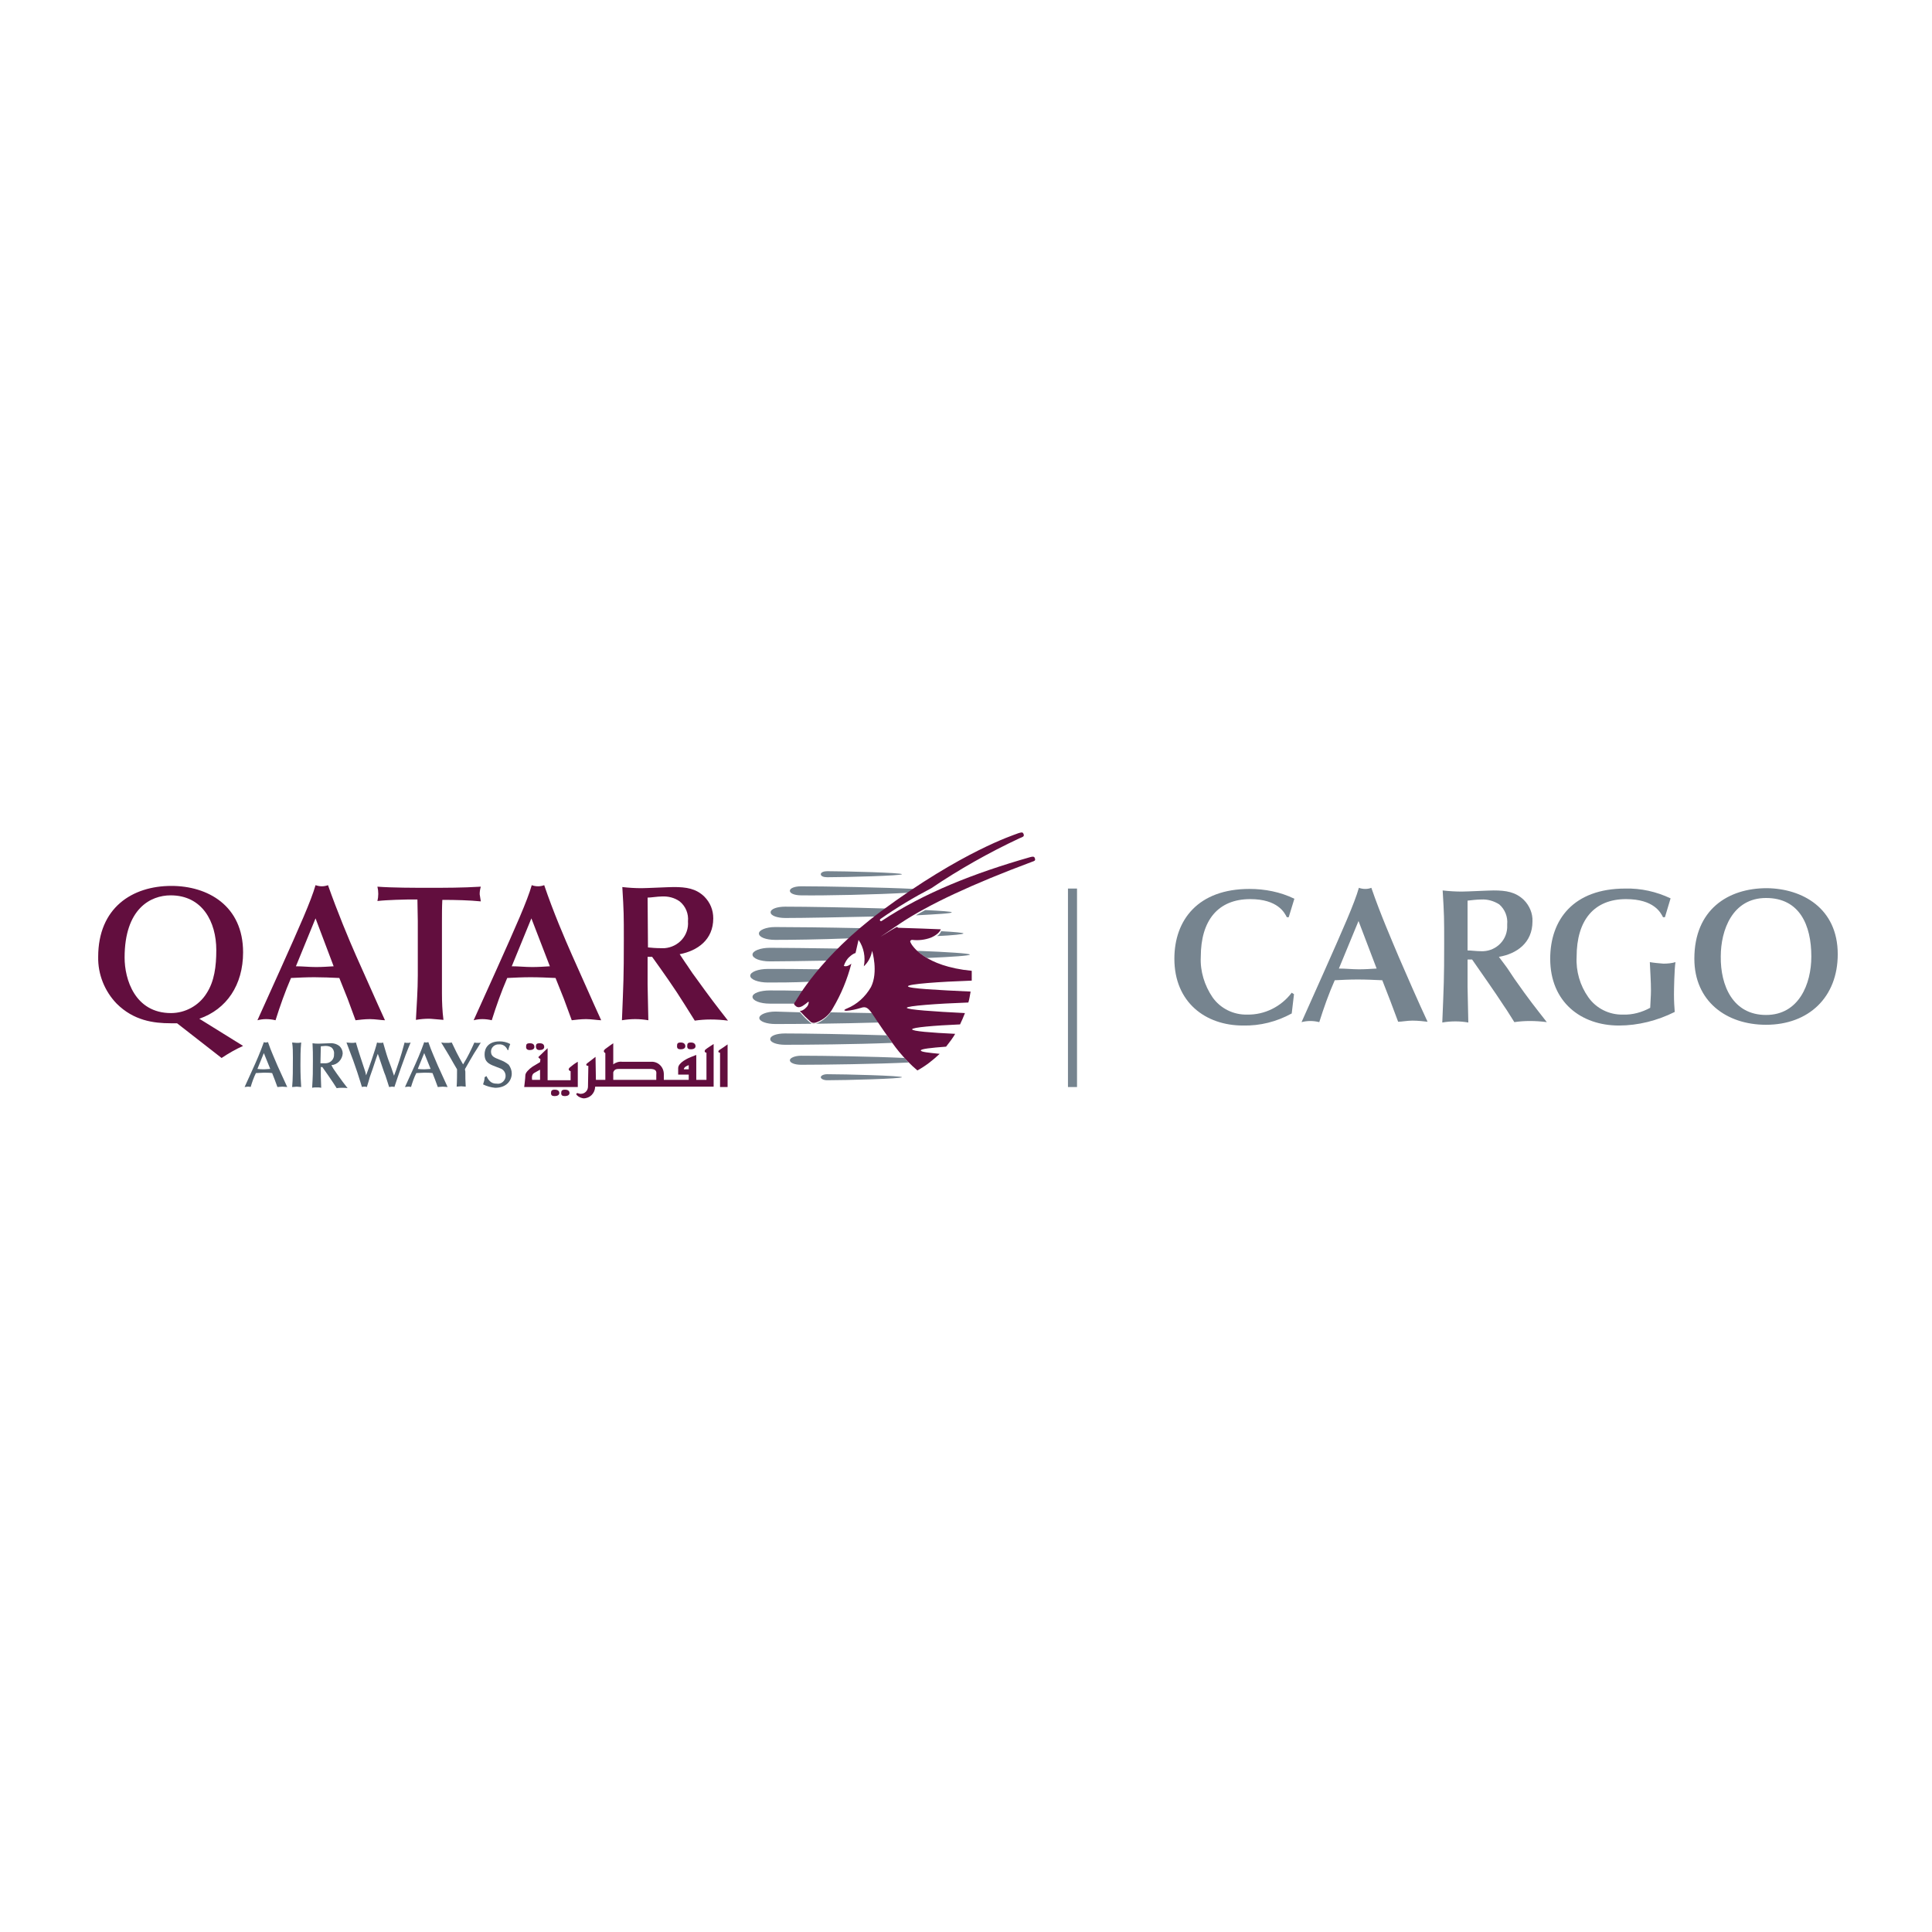 <?xml version="1.0" encoding="utf-8"?>
<!-- Generator: Adobe Illustrator 21.1.0, SVG Export Plug-In . SVG Version: 6.00 Build 0)  -->
<svg version="1.1" id="Layer_1" xmlns="http://www.w3.org/2000/svg" xmlns:xlink="http://www.w3.org/1999/xlink" x="0px" y="0px"
	 viewBox="0 0 512 512" style="enable-background:new 0 0 512 512;" xml:space="preserve">
<style type="text/css">
	.st0{fill:#FFFFFF;}
	.st1{fill:#76848F;}
	.st2{fill:#53626F;}
	.st3{fill:#620E3E;}
</style>
<rect y="0" class="st0" width="512" height="512"/>
<g id="All_Subsidaries_logos-10" transform="translate(-30.679 -215.624)">
	<path id="Path_306" class="st1" d="M372.2,458.7h-0.5c-0.6-1.2-2.4-4.8-9.7-4.8c-8.5,0-13.1,5.6-13.1,15.3c-0.2,3.8,1,7.6,3.1,10.7
		c2.1,3,5.6,4.7,9.2,4.6c4.6,0.1,9-2.1,11.8-5.8l0.6,0.4l-0.6,5.1c-4,2.2-8.4,3.3-12.9,3.2c-10,0-18.2-6.2-18.2-17.7
		c0-10.3,6.3-18.5,19.9-18.5c4.1,0,8.2,0.8,11.9,2.6L372.2,458.7z"/>
	<path id="Path_307" class="st1" d="M399.1,480.8l-2.1-5.4c-2.2-0.1-4.3-0.2-6.5-0.2s-4.1,0.1-6.1,0.2c-1.6,3.6-2.9,7.3-4.1,11.1
		c-0.8-0.2-1.6-0.3-2.4-0.3c-0.8,0-1.5,0.1-2.3,0.3l5.9-13.2c5.1-11.5,8.1-18.2,9.3-22.4c0.5,0.2,1.1,0.3,1.7,0.3
		c0.6,0,1.1-0.1,1.6-0.3c2.4,7,5.5,14.1,7.3,18.4c1.9,4.4,5.3,12.2,7.6,17.1c-0.8-0.1-2.5-0.3-4-0.3c-1.4,0-2.9,0.3-3.8,0.3
		L399.1,480.8z M390.7,459.7l-5.2,12.6c1.8,0,3.5,0.2,5.3,0.2c1.6,0,3.1-0.1,4.7-0.2L390.7,459.7z"/>
	<path id="Path_308" class="st1" d="M429.4,471.2c0.8,1,1.9,2.8,2.6,3.8c4,5.7,5.4,7.4,8.6,11.5c-1.5-0.2-3-0.3-4.5-0.3
		c-1.4,0-2.8,0.1-4.1,0.3c-0.8-1.2-1.9-3.1-2.7-4.2c-2.6-4-5.8-8.5-8.5-12.4h-1.2v7.3c0,1.5,0.2,8.1,0.2,9.4
		c-1.1-0.2-2.3-0.3-3.4-0.3c-1.2,0-2.4,0.1-3.5,0.3c0.4-10,0.5-11.2,0.5-21c0-6.7,0-7.4-0.4-14c1.7,0.2,3.4,0.3,5.1,0.3
		c1.3,0,7.2-0.3,8.4-0.3c3.3,0,5.8,0.4,8,2.5c1.5,1.5,2.4,3.6,2.3,5.7c0,5.7-4.2,8.6-8.9,9.4L429.4,471.2z M419.6,467.5
		c1,0,2.2,0.2,3.5,0.2c3.6,0.2,6.8-2.5,7-6.2c0-0.3,0-0.6,0-0.9c0.2-2-0.6-4-2.1-5.3c-1.4-0.9-3.1-1.4-4.8-1.3c-1,0-2.8,0.2-3.6,0.3
		L419.6,467.5z"/>
	<path id="Path_309" class="st1" d="M461.4,451.1c4.1-0.1,8.2,0.8,12,2.6l-1.5,5h-0.5c-0.6-1.2-2.4-4.8-9.8-4.8
		c-8.5,0-13.1,5.6-13.1,15.3c-0.2,3.8,0.9,7.6,3.1,10.7c2.1,3,5.6,4.7,9.2,4.6c2.5,0.1,5-0.6,7.2-1.8c0.2-3.6,0.2-4,0.2-4.6
		c0-2.5-0.2-5-0.3-7.5c1.2,0.2,2.4,0.3,3.6,0.4c1.1,0,2.2-0.1,3.2-0.4c-0.3,1.8-0.4,7.2-0.4,8.6c0,1.9,0.1,3.2,0.2,4.6
		c-4.6,2.3-9.7,3.6-14.8,3.6c-10,0-18.2-6.2-18.2-17.7C441.5,459.3,447.7,451.1,461.4,451.1z"/>
	<path id="Path_310" class="st1" d="M517.7,468.5c0,11.4-7.7,18.7-19,18.7c-10.6,0-19-6.3-19-17.5c0-13,8.9-18.7,19.2-18.7
		C508.3,451.1,517.7,456.3,517.7,468.5z M498.7,484.6c8.7,0,12-8.2,12-15.5c0-8.3-3.1-15.5-12-15.5c-8.9,0-12,8.5-12,15.5
		C486.6,476.8,489.9,484.6,498.7,484.6z"/>
	<rect id="Rectangle_174" x="313.7" y="451.1" class="st1" width="2.4" height="52.6"/>
	<path id="Path_311" class="st2" d="M102.3,498.9c-0.5,0-1,0.1-1.6,0.1c-0.6,0-1.2,0-1.8-0.1l1.7-4.2L102.3,498.9 M104.2,503.7
		c0.3,0,0.8-0.1,1.3-0.1s1,0.1,1.3,0.1c-0.8-1.7-1.9-4.2-2.6-5.7c-0.6-1.5-1.7-3.8-2.5-6.2c-0.2,0-0.4,0.1-0.5,0.1
		c-0.2,0-0.4,0-0.6-0.1c-0.9,2.6-2,5.1-3.1,7.5l-2,4.4c0.3,0,0.5-0.1,0.8-0.1c0.3,0,0.6,0,0.8,0.1c0.4-1.3,0.8-2.5,1.4-3.7
		c0.7,0,1.4-0.1,2.1-0.1c0.7,0,1.5,0,2.2,0.1l0.7,1.8L104.2,503.7z"/>
	<path id="Path_312" class="st2" d="M108.3,495.9c0,2.9,0,5.8-0.2,7.8c0.4,0,0.9-0.1,1.2-0.1c0.4,0,0.8,0.1,1.2,0.1
		c-0.1-1.4-0.2-3.2-0.2-5.8c0-2,0-4,0.2-6c-0.4,0.1-0.8,0.1-1.2,0.1c-0.3,0-0.9-0.1-1.2-0.1C108.3,493.2,108.3,494.6,108.3,495.9"/>
	<path id="Path_313" class="st2" d="M118.5,497.9c1.6-0.1,2.9-1.5,3-3.1c0-0.7-0.3-1.4-0.8-1.9c-0.7-0.6-1.7-0.9-2.7-0.8
		c-0.4,0-2.4,0.1-2.8,0.1c-0.6,0-1.1,0-1.7-0.1c0.1,2.2,0.1,2.4,0.1,4.7c0,3.3,0,3.7-0.2,7.1c0.4-0.1,0.8-0.1,1.2-0.1
		c0.4,0,0.8,0,1.2,0.1c0-0.4-0.1-2.7-0.1-3.1v-2.4h0.4c0.9,1.3,2,2.8,2.9,4.2c0.3,0.4,0.6,1,0.9,1.4c0.5-0.1,0.9-0.1,1.4-0.1
		c0.5,0,1,0,1.5,0.1c-1-1.3-1.5-1.9-2.9-3.9c-0.3-0.4-0.6-0.9-0.9-1.3L118.5,497.9 M115.7,492.9c0.3,0,0.9-0.1,1.2-0.1
		c0.6,0,1.1,0.1,1.6,0.4c0.5,0.4,0.8,1.1,0.7,1.8c0.1,1.2-0.8,2.3-2.1,2.4c-0.1,0-0.2,0-0.3,0h-1.2L115.7,492.9z"/>
	<path id="Path_314" class="st2" d="M127.5,499.7c-0.8-2.4-1.9-5.7-2.5-7.8c-0.4,0.1-0.8,0.1-1.2,0.1c-0.4,0-1-0.1-1.3-0.1
		c0.7,1.9,1.3,3.5,1.8,4.8c0.8,2.2,1.3,3.8,1.9,5.7l0.4,1.3c0.2-0.1,0.5-0.1,0.7-0.1c0.2,0,0.4,0,0.6,0.1c0.3-0.9,0.6-2,0.8-2.7
		c0.7-2,0.8-2.2,1.6-4.7l0.5-1.4c0.2,0.5,0.5,1.4,0.7,2c0.2,0.5,1,3.1,1.3,3.7c0.3,0.8,0.3,1,1,3.1c0.2,0,0.5-0.1,0.7-0.1
		c0.2,0,0.5,0,0.7,0.1c0.7-2,0.7-2.2,1.7-5s1.5-4.2,2.6-6.8c-0.3,0.1-0.5,0.1-0.8,0.1c-0.3,0-0.5,0-0.8-0.1
		c-0.6,2.2-0.9,3.3-1.4,4.8c-0.8,2.4-0.9,2.7-1.4,4c-0.5-1.5-1-3-1.6-4.5c-0.3-0.8-1.3-4.3-1.3-4.3c-0.2,0.1-0.5,0.1-0.8,0.1
		c-0.3,0-0.5,0-0.8-0.1c-0.5,2.1-2.3,7.1-2.5,7.6l-0.4,1.1L127.5,499.7"/>
	<path id="Path_315" class="st2" d="M144.8,498.9c-0.5,0-1,0.1-1.6,0.1c-0.6,0-1.2,0-1.8-0.1l1.7-4.2L144.8,498.9 M146.7,503.7
		c0.3,0,0.8-0.1,1.3-0.1s1,0.1,1.3,0.1c-0.8-1.7-1.9-4.2-2.6-5.7c-0.6-1.5-1.7-3.8-2.5-6.2c-0.2,0-0.4,0.1-0.5,0.1
		c-0.2,0-0.4,0-0.6-0.1c-0.9,2.6-2,5.1-3.1,7.5l-2,4.4c0.3,0,0.5-0.1,0.8-0.1c0.3,0,0.6,0,0.8,0.1c0.4-1.3,0.8-2.5,1.4-3.7
		c0.7,0,1.4-0.1,2.1-0.1c0.7,0,1.5,0,2.2,0.1l0.7,1.8L146.7,503.7z"/>
	<path id="Path_316" class="st2" d="M153.9,499.1c0-0.2,0.1-0.4,0.2-0.5c0.7-1.2,1.4-2.5,2.2-3.8c0.3-0.4,1.5-2.4,1.8-2.9
		c-0.2,0.1-0.5,0.1-0.7,0.1c-0.3,0-0.7,0-1-0.1c-0.9,2-1.8,3.9-3,5.8c-1.5-2.6-2.1-3.9-3-5.8c-0.5,0.1-0.9,0.1-1.4,0.1
		c-0.5,0-0.9,0-1.4-0.1c0.9,1.5,2.4,3.9,3.2,5.4l1,1.7c0,1,0,3.3-0.1,4.6c0.3,0,0.8-0.1,1.2-0.1c0.4,0,0.8,0.1,1.2,0.1
		c-0.1-1.6-0.1-2.5-0.1-4L153.9,499.1"/>
	<path id="Path_317" class="st2" d="M159.1,501.1c0,0.7-0.2,1.3-0.4,1.9c1,0.5,2.1,0.8,3.2,0.9c3.1,0,4.4-2,4.4-3.8
		c0-0.8-0.3-1.6-0.8-2.3c-0.7-0.6-1.5-1-2.3-1.3c-1.5-0.6-2.4-0.9-2.4-2.2c0-1,0.8-1.8,1.8-1.9c0.1,0,0.2,0,0.3,0
		c1-0.1,1.9,0.5,2.3,1.5h0.2c0.1-0.6,0.3-1.1,0.5-1.6c-0.9-0.5-1.9-0.7-2.8-0.7c-3.1,0-4,1.9-4,3.4s0.5,2.3,2.2,3
		c0.5,0.2,1.3,0.5,1.8,0.7c1.1,0.3,1.8,1.4,1.5,2.6c-0.3,1-1.3,1.7-2.3,1.5c-1,0-1.9-0.3-2.7-2L159.1,501.1"/>
	<path id="Path_318" class="st3" d="M63.7,469.4c0-13,6.9-16.5,12.2-16.5c8.4,0,12.1,7,12.1,14.5c0,4.3-0.5,8.3-2.6,11.5
		c-2,3.2-5.6,5.2-9.4,5.2C66.4,484.1,63.7,475.1,63.7,469.4 M89.4,496c1.8-1.2,3.7-2.3,5.7-3.2l-11.6-7.2
		c7.2-2.5,11.6-8.9,11.6-17.6c0-12.4-9.4-17.6-19-17.6c-10.4,0-19.4,5.8-19.4,18.8c-0.1,4.6,1.7,9.1,4.9,12.4
		c4.5,4.5,9.8,5.2,14.3,5.2h1.7L89.4,496z"/>
	<path id="Path_319" class="st3" d="M119.1,471.7c-1.6,0.1-3.1,0.2-4.7,0.2c-1.8,0-3.5-0.2-5.3-0.2l5.2-12.7L119.1,471.7 M124.9,486
		c0.9-0.1,2.4-0.3,3.8-0.3c1.4,0,3.2,0.3,4,0.3c-2.3-5-5.7-12.8-7.7-17.2c-1.9-4.3-4.9-11.5-7.4-18.6c-0.5,0.2-1.1,0.3-1.6,0.3
		c-0.6,0-1.1-0.1-1.7-0.3c-1.2,4.2-4.2,10.9-9.4,22.5l-6,13.3c0.8-0.2,1.5-0.3,2.3-0.3c0.8,0,1.7,0.1,2.5,0.3
		c1.2-3.8,2.5-7.5,4.1-11.2c2.1-0.1,4.1-0.2,6.2-0.2s4.4,0.1,6.6,0.2l2.2,5.5L124.9,486z"/>
	<path id="Path_320" class="st3" d="M147.8,459.9c0-2,0-3.9,0.1-5.8c3.6,0,7.2,0.1,10.2,0.4c-0.1-0.6-0.2-1.2-0.3-1.9
		c0-0.7,0.1-1.3,0.3-2c-4.9,0.3-9.4,0.3-13.7,0.3c-4,0-9.7,0-13.7-0.3c0.3,1.2,0.3,2.6,0,3.8c2.6-0.3,7.6-0.4,8-0.4h2.6
		c0,2,0.1,3.8,0.1,5.7v14.4c0,3.9-0.3,7.9-0.5,11.8c1.2-0.2,2.3-0.3,3.5-0.3c0.6,0,2.3,0.2,3.8,0.3c-0.3-2.3-0.4-4.7-0.4-7.1
		L147.8,459.9"/>
	<path id="Path_321" class="st3" d="M176.4,471.7c-1.6,0.1-3.1,0.2-4.7,0.2c-1.8,0-3.6-0.2-5.4-0.2l5.2-12.7L176.4,471.7 M182.2,486
		c0.9-0.1,2.4-0.3,3.8-0.3s3.2,0.3,4,0.3c-2.3-5-5.7-12.8-7.7-17.2c-1.9-4.3-5-11.5-7.4-18.6c-0.5,0.2-1.1,0.3-1.6,0.3
		c-0.6,0-1.2-0.1-1.7-0.3c-1.2,4.2-4.2,10.9-9.4,22.5l-6,13.3c0.8-0.2,1.5-0.3,2.3-0.3c0.8,0,1.7,0.1,2.5,0.3
		c1.2-3.8,2.5-7.5,4.1-11.2c2.1-0.1,4.1-0.2,6.2-0.2c2.2,0,4.4,0.1,6.6,0.2l2.2,5.5L182.2,486z"/>
	<path id="Path_322" class="st3" d="M210.8,468.5c4.7-0.9,8.9-3.8,8.9-9.5c0-2.2-0.8-4.2-2.4-5.8c-2.2-2.1-4.7-2.5-8.1-2.5
		c-1.2,0-7.2,0.3-8.5,0.3c-1.7,0-3.4-0.1-5.1-0.3c0.4,6.6,0.4,7.3,0.4,14.1c0,9.9-0.1,11.1-0.5,21.2c1.2-0.2,2.4-0.3,3.5-0.3
		c1.2,0,2.3,0.1,3.5,0.3c0-1.3-0.2-8-0.2-9.5v-7.3h1.2c2.8,3.9,6,8.4,8.6,12.6c0.8,1.2,1.9,3.1,2.7,4.3c1.4-0.2,2.8-0.3,4.2-0.3
		c1.5,0,3.1,0.1,4.6,0.3c-3.2-4.1-4.6-5.9-8.7-11.6c-0.8-1-1.9-2.8-2.7-3.9L210.8,468.5 M202.3,453.5c0.8,0,2.7-0.3,3.7-0.3
		c1.7-0.1,3.4,0.3,4.8,1.3c1.6,1.3,2.4,3.3,2.2,5.3c0.3,3.7-2.5,6.8-6.2,7.1c-0.3,0-0.6,0-0.9,0c-1.3,0-2.6-0.1-3.5-0.2L202.3,453.5
		z"/>
	<path id="Path_323" class="st1" d="M287.7,468.6c0,0.3-4.7,0.6-11.3,0.9c-1-0.5-1.9-1.2-2.7-1.9
		C281.8,467.9,287.7,468.3,287.7,468.6"/>
	<path id="Path_324" class="st1" d="M282.9,457.4c0,0.3-3.9,0.5-9.5,0.8c0.8-0.5,1.6-0.9,2.5-1.4C280.1,457,282.9,457.2,282.9,457.4
		"/>
	<path id="Path_325" class="st1" d="M241.3,481.6h-6.6c-2.6,0-4.6-0.8-4.6-1.8c0-1,2.1-1.7,4.6-1.7c2.3,0,5.3,0,8.8,0.1
		c-1.3,2-2,3.1-2.1,3.2L241.3,481.6"/>
	<path id="Path_326" class="st1" d="M242.7,483.9c0.8,1,1.8,2,2.8,2.8c0,0,0.4,0.6,1.7,0.1c1.4-0.6,2.7-1.6,3.6-2.9
		c3.5,0.1,7.3,0.1,11,0.2l1.7,2.5c-10.3,0.3-21.6,0.4-27.3,0.4c-2.4,0-4.3-0.7-4.3-1.6s1.9-1.7,4.3-1.7L242.7,483.9
		C242.7,483.8,242.7,483.9,242.7,483.9"/>
	<path id="Path_327" class="st1" d="M238.7,492.5c-2.1,0-3.9-0.6-3.9-1.5s1.7-1.5,3.9-1.5c5.6,0,17.2,0.2,27,0.5
		c0.5,0.7,1,1.4,1.4,2C257,492.4,244.6,492.5,238.7,492.5"/>
	<path id="Path_328" class="st1" d="M271.5,497.2c-8.3,0.4-22.5,0.6-28.5,0.6c-1.7,0-3-0.5-3-1.2c0-0.6,1.3-1.2,3-1.2
		c5.7,0,19,0.2,27.4,0.6C270.8,496.5,271.2,496.9,271.5,497.2"/>
	<path id="Path_329" class="st1" d="M249.9,500.3c4.9,0,19.8,0.4,19.8,0.8s-14.9,0.8-19.8,0.8c-1,0-1.7-0.4-1.7-0.8
		S248.9,500.3,249.9,500.3"/>
	<path id="Path_330" class="st1" d="M249.9,470.2c-6.2,0.1-11.7,0.2-15.2,0.2c-2.6,0-4.6-0.8-4.6-1.8c0-1,2.1-1.8,4.6-1.8
		c4.1,0,10.9,0.1,18.3,0.2C251.9,468.1,250.9,469.2,249.9,470.2"/>
	<path id="Path_331" class="st1" d="M280.1,462.4c3.6,0.2,5.9,0.4,5.9,0.6s-2.7,0.5-7,0.7C279.5,463.4,279.9,462.9,280.1,462.4"/>
	<path id="Path_332" class="st1" d="M236.1,464.7c-2.4,0-4.3-0.7-4.3-1.7c0-0.9,1.9-1.7,4.3-1.7c4.9,0,13.8,0.1,22.8,0.3
		c-1,0.9-2.1,1.8-3.1,2.7C247.9,464.6,240.5,464.7,236.1,464.7"/>
	<path id="Path_333" class="st1" d="M262.9,458.5c-9.1,0.2-19.1,0.4-24.1,0.4c-2.1,0-3.9-0.6-3.9-1.5s1.7-1.5,3.9-1.5
		c5.6,0,17.1,0.2,27,0.5l-1.5,1L262.9,458.5"/>
	<path id="Path_334" class="st1" d="M243,452.9c-1.7,0-3-0.5-3-1.2s1.3-1.2,3-1.2c6.3,0,22,0.3,30,0.7c-0.5,0.3-1,0.7-1.5,1
		C263.2,452.7,249,453,243,452.9"/>
	<path id="Path_335" class="st1" d="M234.2,476c-2.6,0-4.7-0.8-4.7-1.8s2.1-1.8,4.7-1.8c3.3,0,8.1,0,13.6,0.1
		c-1,1.2-1.9,2.3-2.7,3.3C240.8,476,236.9,476,234.2,476"/>
	<path id="Path_336" class="st1" d="M248.2,447.3c0-0.5,0.8-0.8,1.7-0.8c4.9,0,19.8,0.4,19.8,0.8s-14.9,0.8-19.8,0.8
		C248.9,448.1,248.2,447.8,248.2,447.3"/>
	<path id="Path_337" class="st3" d="M288.2,472.9v2.6c-8.7,0.3-16.9,0.9-16.9,1.5s8,1,16.6,1.4c-0.2,1-0.3,2-0.6,2.9
		c-8.4,0.3-16.3,0.9-16.3,1.4s7.3,1,15.4,1.4c-0.4,1-0.8,2-1.3,3c-6.9,0.3-12.7,0.8-12.7,1.3s5,0.9,11.4,1.2
		c-0.3,0.6-0.7,1.1-1.1,1.7c-0.4,0.5-0.9,1.2-1.3,1.7c-4,0.3-6.7,0.6-6.7,1s2,0.6,5,0.9c-1.8,1.7-3.7,3.2-5.9,4.4
		c-1.8-1.5-3.4-3.2-4.9-5c-2-2.4-6.2-8.7-7.2-10.2c-1-1.4-1.6-1.8-2.8-1.4c-1.3,0.4-2.6,0.7-3.9,0.8c-0.6,0-0.9-0.2,0.1-0.6
		c2.7-1.1,4.9-3.1,6.4-5.7c2-4,0.3-9.6,0.3-9.6c-0.3,1.6-1,3-2.2,4.1c0.5-2.4,0-5-1.4-7l-0.8,3.5c0,0-0.5,0-1.6,1
		c-0.7,0.6-1.2,1.5-1.5,2.4c0.9,0.4,2-0.6,2-0.6c-1.1,4.2-2.7,8.1-4.9,11.8c-0.9,1.7-2.4,3-4.2,3.7c-1.2,0.5-1.7-0.1-1.7-0.1
		c-1-0.9-1.9-1.8-2.8-2.8c0,0-0.1-0.1,0.2-0.1c0.6,0,1.7-1,1.9-1.5s0.3-0.9,0.1-0.9c-0.1,0-0.4,0.4-1.5,1.1
		c-1.2,0.7-1.7,0.2-2.1-0.2c-0.4-0.4,0-0.7,0.2-1s6.4-11.8,22.7-23.9c21.5-15.9,35.2-20.2,35.9-20.5c0.5-0.2,1.4-0.5,1.6-0.3
		c0.2,0.2,0.3,0.4,0.3,0.7c0,0.3-0.2,0.4-1.2,0.8c-8.1,3.8-15.9,8.2-23.3,13.2c-4.6,2.4-9.1,5.1-13.4,8.1c-0.5,0.3-0.1,0.8,0.2,0.6
		c11.3-7.5,24.6-12.7,39.3-16.9c0.7-0.2,1-0.2,1.2,0c0.1,0.2,0.2,0.4,0.2,0.6c0,0.3-0.2,0.4-0.8,0.6c-15.8,5.9-27.4,11.3-34.9,16.3
		c-11.2,7.6-0.8,0.5-0.8,1c0,0.2,0.4,0.2,0.4,0.2c3.7,0.1,8.8,0.3,11.1,0.4c0,0-0.3,1.2-2.6,2.2c-1.6,0.6-3.3,0.8-5,0.6
		c-0.3,0-0.5,0.2-0.5,0.4c0,0.1,0,0.2,0.1,0.3C272.3,466.2,275.7,471.7,288.2,472.9"/>
	<path id="Path_338" class="st3" d="M173.8,501.8h-2.1c0,0-0.3-1.3,0.5-1.8c0.5-0.3,1.1-0.6,1.6-0.9L173.8,501.8 M183.8,497
		c-0.7,0.4-1.4,0.9-2.1,1.5c-0.8,0.7,0.2,1,0.2,1v2.4h-6.1v-8.5c0,0-2.2,2.1-2.4,2.3c-0.2,0.2,0.5,0.6,0.5,0.6l-0.1,0.8
		c-0.7,0.4-1.3,0.8-2,1.2c-1,0.7-1.9,1.6-1.9,2.3s-0.3,3.1-0.3,3.1h14.2V497z M171.1,493.9c0.7,0,1.2-0.3,1.2-0.8c0-0.6-0.3-1-1.2-1
		c-0.9,0-1,0.3-1,1C170.1,493.6,170.4,493.9,171.1,493.9L171.1,493.9z M173.7,493.9c0.7,0,1.2-0.3,1.2-0.8c0-0.6-0.3-1-1.2-1
		c-0.9,0-1,0.3-1,1C172.8,493.6,173,493.9,173.7,493.9L173.7,493.9z M177.7,504.4c-0.8,0-1,0.3-1,0.9s0.3,0.8,1,0.8
		c0.7,0,1.2-0.3,1.2-0.8C178.9,504.8,178.6,504.4,177.7,504.4L177.7,504.4z M180.4,504.4c-0.8,0-1,0.3-1,0.9s0.3,0.8,1,0.8
		c0.7,0,1.2-0.3,1.2-0.8C181.6,504.8,181.3,504.4,180.4,504.4L180.4,504.4z M211.1,493.7c0.7,0,1.2-0.3,1.2-0.8s-0.3-1-1.2-1
		s-1,0.3-1,1C210.1,493.5,210.4,493.7,211.1,493.7L211.1,493.7z M213.8,493.7c0.7,0,1.2-0.3,1.2-0.8s-0.3-1-1.2-1s-1,0.3-1,1
		C212.8,493.5,213.1,493.7,213.8,493.7L213.8,493.7z M221.3,493.9c-0.4,0.3-0.3,0.7,0.2,0.7v9.1h2v-11.3
		C222.8,492.9,222.1,493.4,221.3,493.9L221.3,493.9z M213.2,499h-1.3c0-0.7,1.3-1.1,1.3-1.1L213.2,499z M204.6,500.5v1.3h-11.4v-2
		c0.3-0.8,0.8-0.9,1.6-0.9h8.4C204.9,499,204.6,499.9,204.6,500.5L204.6,500.5z M217.9,494.6v7.2h-2.7v-6.6c0,0-0.6,0.2-1.3,0.5
		c-0.8,0.3-3.5,1.5-3.5,3v1.7h2.8v1.4h-6.6v-1.5c0-1.9-1.5-3.4-3.4-3.3c0,0,0,0-0.1,0h-7.6c-0.8-0.1-1.7,0.2-2.3,0.7v-5.6
		c0,0-1.2,0.8-2.1,1.5s0,1.1,0,1.1v7.1h-2.5l-0.1-6.1c0,0-1.7,1.3-2.2,1.7c-0.5,0.4-0.2,0.7,0.3,0.7c0,0-0.1,4.5-0.1,5.5
		c0,1-0.8,1.9-1.9,1.9c-0.3,0-0.6-0.1-0.9-0.2c0,0-0.6,0.1-0.1,0.6c0.5,0.5,1.1,0.7,1.7,0.8c1.7,0,3-1.3,3.1-3c0,0,0,0,0-0.1h31.4
		v-11.3c0,0-1.9,1.2-2.2,1.5S217.4,494.6,217.9,494.6L217.9,494.6z"/>
</g>
</svg>
